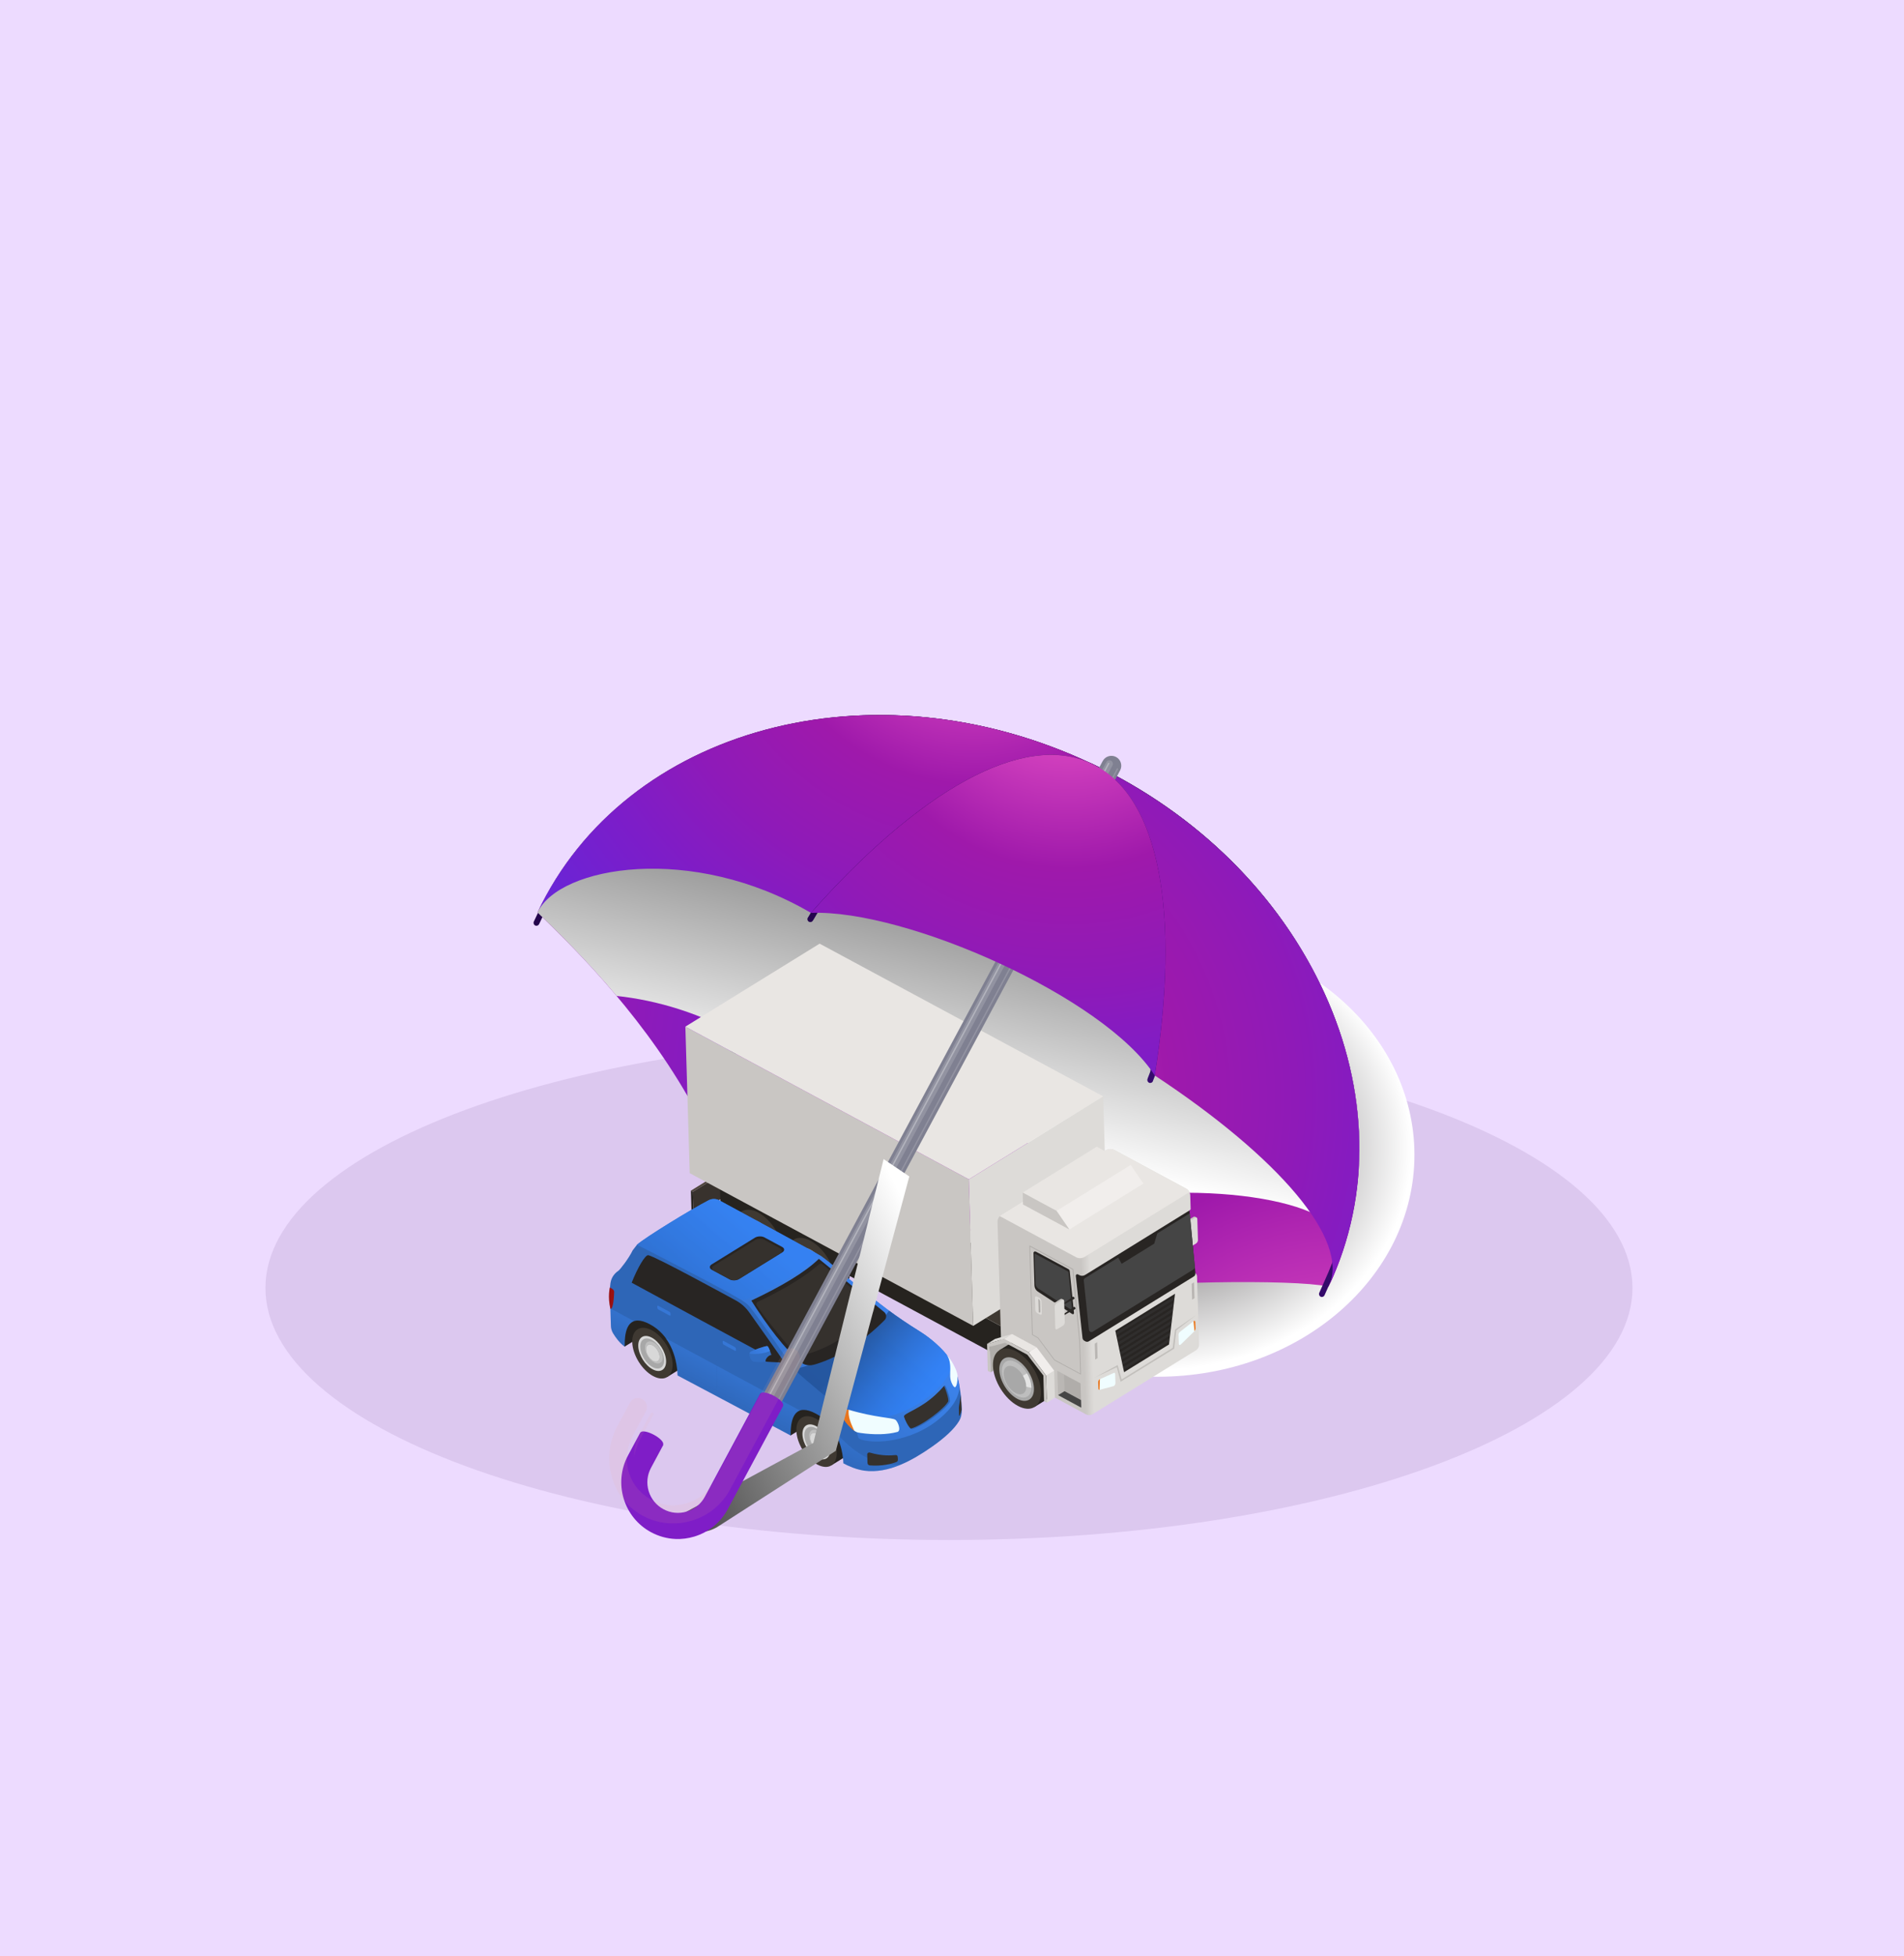 <svg width="373" height="383" viewBox="0 0 373 383" fill="none" xmlns="http://www.w3.org/2000/svg">
<rect width="373" height="383" fill="#EDDBFF"/>
<path d="M185.903 301.539C259.855 301.539 319.805 279.445 319.805 252.191C319.805 224.937 259.855 202.844 185.903 202.844C111.95 202.844 52 224.937 52 252.191C52 279.445 111.95 301.539 185.903 301.539Z" fill="#DCC8EF"/>
<path style="mix-blend-mode:multiply" d="M226.777 269.574C254.566 269.574 277.093 250.124 277.093 226.131C277.093 202.138 254.566 182.688 226.777 182.688C198.987 182.688 176.46 202.138 176.46 226.131C176.46 250.124 198.987 269.574 226.777 269.574Z" fill="url(#paint0_radial_2035_25543)"/>
<path d="M260.29 251.912C277.448 215.592 256.666 169.75 213.866 149.52C233.446 158.773 231.454 204.392 209.842 252.76C224.498 250.95 252.916 250.406 260.296 251.912H260.29Z" fill="url(#paint1_radial_2035_25543)"/>
<path d="M258.964 253.958C258.884 253.958 258.798 253.941 258.724 253.901C258.437 253.764 258.317 253.426 258.449 253.14C258.518 252.985 258.873 252.195 259.165 251.542C259.353 251.124 259.514 250.763 259.554 250.666C275.761 215.142 255.054 170.221 213.393 150.535C213.107 150.398 212.987 150.06 213.119 149.773C213.256 149.487 213.594 149.367 213.88 149.499C234.398 159.193 250.543 175.077 259.342 194.225C268.153 213.384 268.594 233.602 260.59 251.141C260.544 251.239 260.39 251.594 260.201 252.006C259.909 252.664 259.548 253.472 259.474 253.626C259.376 253.832 259.17 253.953 258.953 253.953L258.964 253.958Z" fill="url(#paint2_linear_2035_25543)"/>
<path d="M213.862 149.527C171.062 129.297 122.457 142.341 105.294 178.661C113.234 186.305 127.049 200.042 136.672 218.182C160.311 170.77 194.283 140.268 213.862 149.521V149.527Z" fill="url(#paint3_radial_2035_25543)"/>
<path d="M105.097 181.274C105.017 181.274 104.931 181.257 104.851 181.217C104.564 181.079 104.444 180.742 104.576 180.455C104.713 180.157 105.675 178.13 105.818 177.838C114.308 160.574 130.195 148.132 150.553 142.801C170.899 137.476 193.376 139.869 213.854 149.546C214.14 149.684 214.26 150.021 214.128 150.308C213.991 150.594 213.653 150.714 213.367 150.583C171.821 130.942 124.035 143.396 106.849 178.342C106.705 178.634 105.749 180.65 105.612 180.942C105.515 181.148 105.309 181.268 105.091 181.268L105.097 181.274Z" fill="url(#paint4_linear_2035_25543)"/>
<path d="M213.867 149.524C194.288 140.271 160.316 170.774 136.678 218.185C149.015 219.869 199.355 244.095 209.843 252.765C231.454 204.397 233.447 158.778 213.867 149.524Z" fill="url(#paint5_radial_2035_25543)"/>
<path d="M208.623 255.175C208.543 255.175 208.468 255.158 208.388 255.124C208.102 254.992 207.97 254.654 208.102 254.368C229.697 206.052 232.032 159.545 213.312 150.698C194.585 141.846 160.138 173.179 136.523 220.539C136.38 220.819 136.042 220.939 135.756 220.796C135.475 220.653 135.355 220.31 135.498 220.029C146.965 197.028 161.318 177.027 175.905 163.719C190.79 150.143 204.243 145.15 213.798 149.662C223.348 154.174 228.031 167.739 226.989 187.86C225.97 207.575 219.632 231.361 209.144 254.832C209.047 255.044 208.841 255.17 208.623 255.17V255.175Z" fill="url(#paint6_linear_2035_25543)"/>
<path style="mix-blend-mode:multiply" d="M213.865 149.527C171.065 129.297 122.46 142.341 105.297 178.661C109.367 182.583 114.989 188.109 120.794 195.009C128.729 195.856 137.454 198.416 145.835 203.328C164.396 202.573 203.388 219.854 213.184 235.159C239.295 230.653 266.38 236.081 262.092 245.163C264.434 240.21 265.773 234.26 266.243 227.635C267.536 197.15 247.505 165.422 213.865 149.527Z" fill="url(#paint7_linear_2035_25543)"/>
<path d="M225.339 212.052C225.304 212.052 225.276 212.052 225.241 212.046C224.926 211.995 224.72 211.685 224.772 211.37C224.789 211.25 224.852 211.084 225.087 210.5C225.178 210.265 225.321 209.916 225.344 209.83C230.308 178.114 225.945 156.498 213.379 150.554C200.847 144.634 181.44 154.923 160.131 178.789C160.08 178.858 159.862 179.236 159.719 179.482C159.416 180.015 159.278 180.244 159.175 180.358C158.963 180.599 158.603 180.616 158.368 180.41C158.133 180.198 158.11 179.837 158.317 179.602C158.368 179.534 158.586 179.162 158.729 178.91C159.038 178.371 159.175 178.142 159.278 178.022C180.947 153.749 200.847 143.357 213.871 149.512C226.93 155.685 231.527 177.747 226.472 210.036C226.455 210.162 226.392 210.328 226.152 210.918C226.06 211.147 225.917 211.496 225.894 211.582C225.848 211.863 225.613 212.046 225.339 212.046V212.052Z" fill="url(#paint8_linear_2035_25543)"/>
<path d="M260.292 251.916C277.45 215.596 256.668 169.753 213.868 149.523C227.396 155.919 231.203 179.19 226.217 210.58C250.399 226.538 264.586 242.835 260.298 251.916H260.292Z" fill="url(#paint9_radial_2035_25543)"/>
<path d="M213.865 149.527C171.065 129.297 122.46 142.341 105.297 178.661C109.585 169.585 135.548 165.079 158.865 178.747C179.95 154.961 200.337 143.125 213.865 149.521V149.527Z" fill="url(#paint10_radial_2035_25543)"/>
<path d="M135.881 238.059L135.487 237.845L135.347 233.141L135.741 233.355L135.881 238.059Z" fill="#26231F"/>
<path d="M161.803 222.048L135.875 238.06L135.735 233.356L161.663 217.344L161.803 222.048Z" fill="#38322D"/>
<path d="M135.738 233.356L135.344 233.141L161.263 217.129L161.666 217.344L135.738 233.356Z" fill="#4F463D"/>
<path d="M200.955 268.411L141.155 236.223L140.97 230L200.77 262.196L200.955 268.411Z" fill="#26231F"/>
<path d="M212.326 261.391L200.959 268.411L200.774 262.195L212.141 255.175L212.326 261.391Z" fill="#898783"/>
<path d="M200.77 262.196L140.969 230L152.336 222.98L212.137 255.176L200.77 262.196Z" fill="#3F3932"/>
<path d="M151.389 235.677C150.074 234.972 148.9 234.942 148.083 235.468L145.239 237.227L152.179 248.33L155.022 246.57C155.824 246.053 156.303 245.012 156.259 243.557C156.171 240.607 153.996 237.08 151.398 235.685L151.389 235.677Z" fill="#26231F"/>
<path d="M153.411 245.309C153.499 248.259 151.466 249.517 148.868 248.122C146.27 246.727 144.094 243.2 144.007 240.25C143.919 237.3 145.952 236.042 148.55 237.437C151.148 238.832 153.324 242.359 153.411 245.309Z" fill="#3F3932"/>
<path d="M148.813 246.586C147.022 245.66 145.502 243.246 145.409 241.194C145.315 239.142 146.695 238.22 148.486 239.137C150.277 240.062 151.797 242.476 151.89 244.528C151.984 246.58 150.604 247.503 148.813 246.586Z" fill="#A8A8A8"/>
<path d="M148.787 246.068C147.251 245.272 145.936 243.2 145.859 241.431C145.782 239.661 146.964 238.874 148.5 239.661C150.036 240.449 151.352 242.529 151.429 244.298C151.505 246.068 150.324 246.855 148.787 246.068Z" fill="#848381"/>
<path d="M148.876 244.578C148.005 244.127 147.267 242.959 147.221 241.958C147.175 240.956 147.841 240.515 148.712 240.959C149.583 241.402 150.321 242.577 150.367 243.579C150.413 244.581 149.747 245.021 148.876 244.578Z" fill="#A8A8A8"/>
<path opacity="0.3" d="M150.476 241.822C150.076 241.154 149.525 240.58 148.926 240.274C147.792 239.693 146.919 240.269 146.983 241.578C147.037 242.879 148.005 244.411 149.139 244.992C150.223 245.55 151.074 245.04 151.087 243.85C151.085 243.802 151.084 243.745 151.082 243.697C151.056 243.083 150.826 242.426 150.477 241.83L150.476 241.822ZM150.37 243.702C150.357 244.616 149.706 245.008 148.876 244.579C148.005 244.128 147.266 242.961 147.22 241.959C147.174 240.957 147.841 240.517 148.711 240.96C149.171 241.197 149.597 241.638 149.904 242.146C150.04 242.369 150.152 242.616 150.232 242.856C150.312 243.097 150.36 243.346 150.375 243.58C150.376 243.621 150.377 243.661 150.379 243.701L150.37 243.702Z" fill="#A8A8A8"/>
<path d="M161.612 241.189C160.297 240.484 159.123 240.454 158.305 240.98L155.462 242.739L162.401 253.841L165.245 252.082C166.047 251.565 166.525 250.523 166.482 249.068C166.394 246.118 164.218 242.592 161.62 241.197L161.612 241.189Z" fill="#26231F"/>
<path d="M163.634 250.819C163.722 253.769 161.689 255.027 159.091 253.632C156.493 252.237 154.317 248.71 154.229 245.752C154.141 242.794 156.175 241.544 158.773 242.947C161.371 244.35 163.546 247.869 163.634 250.819Z" fill="#3F3932"/>
<path d="M159.04 252.099C157.249 251.173 155.729 248.759 155.635 246.707C155.542 244.647 156.922 243.733 158.713 244.65C160.504 245.576 162.024 247.989 162.117 250.041C162.21 252.093 160.83 253.016 159.04 252.099Z" fill="#A8A8A8"/>
<path d="M159.014 251.579C157.478 250.784 156.162 248.712 156.085 246.942C156.008 245.173 157.19 244.386 158.726 245.173C160.263 245.969 161.578 248.041 161.655 249.81C161.732 251.579 160.55 252.367 159.014 251.579Z" fill="#848381"/>
<path d="M159.095 250.086C158.224 249.634 157.486 248.467 157.44 247.465C157.394 246.464 158.06 246.023 158.931 246.467C159.801 246.91 160.54 248.085 160.586 249.087C160.632 250.088 159.966 250.529 159.095 250.086Z" fill="#A8A8A8"/>
<path opacity="0.3" d="M160.695 247.329C160.295 246.662 159.744 246.088 159.144 245.782C158.011 245.201 157.138 245.777 157.201 247.086C157.256 248.386 158.224 249.919 159.358 250.5C160.442 251.058 161.292 250.547 161.306 249.358C161.304 249.309 161.302 249.253 161.301 249.204C161.275 248.59 161.045 247.934 160.695 247.338L160.695 247.329ZM160.589 249.209C160.576 250.124 159.924 250.515 159.095 250.087C158.224 249.636 157.485 248.469 157.439 247.467C157.393 246.465 158.06 246.025 158.93 246.468C159.39 246.705 159.816 247.145 160.122 247.654C160.259 247.884 160.371 248.124 160.451 248.364C160.531 248.604 160.579 248.854 160.594 249.088C160.595 249.128 160.596 249.169 160.597 249.209L160.589 249.209Z" fill="#A8A8A8"/>
<path d="M190.66 259.619L135.118 229.715L134.264 201.023L189.806 230.927L190.66 259.619Z" fill="#C9C6C3"/>
<path d="M216.967 243.368L190.651 259.618L189.797 230.926L216.113 214.676L216.967 243.368Z" fill="#DDDBD8"/>
<path d="M189.801 230.927L134.259 201.024L160.567 184.774L216.118 214.677L189.801 230.927Z" fill="#E9E6E3"/>
<path d="M234.092 238.234C234.018 238.196 233.921 238.207 233.818 238.266L232.713 238.946C232.507 239.074 232.338 239.37 232.345 239.621L232.469 243.767C232.472 243.888 232.523 243.975 232.589 244.014L232.934 244.198L234.437 238.418L234.092 238.234Z" fill="#C9C6C3"/>
<path d="M234.552 238.656C234.545 238.413 234.364 238.321 234.157 238.449L233.054 239.137C232.847 239.264 232.678 239.561 232.693 239.811L232.817 243.957C232.824 244.2 233.005 244.291 233.211 244.164L234.315 243.484C234.522 243.356 234.691 243.052 234.684 242.81L234.56 238.663L234.552 238.656Z" fill="#DDDBD8"/>
<path d="M216.634 225.239L196.188 237.869C195.696 238.175 195.404 238.709 195.421 239.283L196.102 262.148L204.945 267.377L205.231 272.886L212.745 276.933C213.164 277.156 213.665 277.141 214.062 276.894L234.27 264.409C234.676 264.163 234.913 263.719 234.899 263.242L234.503 249.955C234.497 249.737 234.418 249.529 234.268 249.371L233.9 248.962C233.9 248.962 233.01 237.024 233.01 237.008C233.01 237.008 233.192 236.873 233.215 236.848C233.254 236.798 233.253 236.766 233.252 236.709L233.173 234.05C233.156 233.492 232.842 232.992 232.357 232.732L218.34 225.189C217.797 224.897 217.143 224.917 216.618 225.24L216.634 225.239Z" fill="url(#paint11_linear_2035_25543)"/>
<path d="M195.855 238.124L210.793 246.165C211.319 246.449 211.958 246.43 212.466 246.115L233.008 233.426C232.87 233.131 232.652 232.879 232.356 232.726L218.339 225.183C217.797 224.892 217.142 224.911 216.618 225.234L196.171 237.864C196.052 237.94 195.941 238.024 195.847 238.124L195.855 238.124Z" fill="#E9E6E3"/>
<path d="M234.192 249.311L233.017 237.01L212.563 249.648C212.229 249.852 211.809 249.864 211.456 249.681L211.176 249.535C210.979 249.428 210.741 249.581 210.747 249.799L212.064 261.975C212.087 262.209 212.223 262.415 212.429 262.53L212.61 262.638C212.84 262.769 213.123 262.76 213.345 262.616L233.879 249.936C234.094 249.808 234.216 249.562 234.184 249.312L234.192 249.311Z" fill="#282523"/>
<path d="M202.893 245.069C202.695 244.962 202.457 245.115 202.464 245.333L202.654 251.726C202.668 252.195 202.907 252.633 203.304 252.896L210.06 257.298C210.208 257.398 210.407 257.287 210.402 257.109L209.568 248.94C209.563 248.754 209.461 248.579 209.296 248.495L202.909 245.061L202.893 245.069Z" fill="#282523"/>
<path d="M203.402 252.31C203.072 252.094 202.875 251.719 202.863 251.323L202.691 245.561C202.69 245.512 202.73 245.495 202.754 245.494L209.174 248.935C209.265 248.989 209.324 249.084 209.328 249.19L210.041 256.594L203.402 252.31Z" fill="#454545"/>
<path d="M232.972 237.646L212.526 250.275C212.383 250.368 212.299 250.533 212.312 250.702L213.329 260.395C213.364 260.75 213.758 260.941 214.068 260.753L233.823 248.549C233.997 248.439 234.097 248.242 234.075 248.04L233.071 237.683C233.069 237.635 233.012 237.612 232.972 237.638L232.972 237.646Z" fill="#454545"/>
<path d="M229.011 263.254L220.21 268.685L218.495 260.55L230.188 253.326L229.011 263.254Z" fill="#282523"/>
<path opacity="0.3" d="M229.291 260.876L229.22 261.485L219.911 267.239L219.807 266.74L229.299 260.876L229.291 260.876ZM220.109 268.203L229.077 262.662L229.148 262.053L219.997 267.705L220.101 268.204L220.109 268.203ZM219.299 264.361L229.634 257.978L229.704 257.369L219.187 263.862L219.291 264.361L219.299 264.361ZM219.6 265.784L219.704 266.282L229.355 260.316L229.426 259.707L219.592 265.784L219.6 265.784ZM218.79 261.941L218.894 262.439L229.912 255.632L229.982 255.023L218.782 261.941L218.79 261.941ZM219.394 264.819L219.498 265.317L229.49 259.147L229.561 258.538L219.386 264.819L219.394 264.819ZM218.584 260.976L218.687 261.475L230.046 254.455L230.117 253.846L218.584 260.976ZM218.989 262.898L219.092 263.396L229.768 256.801L229.839 256.192L218.981 262.898L218.989 262.898Z" fill="#454545"/>
<path d="M193.924 263.676L197.348 261.56L200.405 264.786L194.066 268.712L193.924 263.676Z" fill="#B0ADAA"/>
<path d="M198.598 262.638L195.755 264.397L202.686 275.484L205.529 273.725C205.863 273.513 205.661 269.992 204.315 267.71C202.432 264.514 199.075 262.333 198.598 262.638Z" fill="#26231F"/>
<path d="M203.931 272.469C204.019 275.419 201.985 276.669 199.387 275.274C196.789 273.879 194.613 270.352 194.526 267.41C194.438 264.468 196.472 263.21 199.07 264.605C201.667 266 203.843 269.527 203.931 272.469Z" fill="#3F3932"/>
<path d="M199.339 273.925C197.465 272.962 195.87 270.437 195.773 268.288C195.677 266.139 197.112 265.174 198.985 266.138C200.858 267.101 202.454 269.626 202.551 271.775C202.647 273.924 201.212 274.889 199.339 273.925Z" fill="#A8A8A8"/>
<path d="M198.953 272.769C197.729 272.142 196.693 270.49 196.627 269.084C196.56 267.679 197.504 267.052 198.728 267.679C199.952 268.306 200.988 269.958 201.055 271.363C201.121 272.769 200.177 273.396 198.953 272.769Z" fill="#A8A8A8"/>
<path d="M202.054 271.734C202.052 271.661 202.05 271.588 202.048 271.515C202.006 270.659 201.687 269.722 201.193 268.896C200.639 267.958 199.855 267.156 199.017 266.72C197.423 265.901 196.202 266.714 196.281 268.548C196.359 270.382 197.718 272.526 199.311 273.344C200.839 274.132 202.023 273.409 202.046 271.734L202.054 271.734ZM198.954 272.772C197.73 272.145 196.694 270.494 196.628 269.088C196.562 267.682 197.506 267.056 198.73 267.683C199.379 268.019 199.972 268.633 200.406 269.356C200.789 269.992 201.029 270.704 201.056 271.367C201.058 271.423 201.06 271.48 201.061 271.537C201.043 272.823 200.129 273.376 198.963 272.772L198.954 272.772Z" fill="#BEBEBE"/>
<path d="M201.196 268.898L200.393 269.366C200.776 270.002 201.016 270.715 201.043 271.377C201.045 271.434 201.047 271.491 201.049 271.547L202.049 271.744C202.047 271.671 202.045 271.598 202.043 271.526C202.001 270.669 201.682 269.733 201.188 268.906L201.196 268.898Z" fill="#E4E4E4"/>
<path d="M193.377 263.138L194.95 262.161L198.262 261.205L196.69 262.182L193.377 263.138Z" fill="#DDDBD8"/>
<path d="M196.679 262.183L198.252 261.206L203.045 263.79L201.472 264.767L196.679 262.183Z" fill="#E9E6E3"/>
<path d="M204.943 269.37L206.516 268.393L206.665 273.671L205.084 274.657L204.943 269.37Z" fill="#DDDBD8"/>
<path d="M201.486 264.765L203.058 263.788L206.52 268.393L204.947 269.37L201.486 264.765Z" fill="#F1EEEC"/>
<path d="M201.475 264.765L204.937 269.37L205.078 274.656L204.535 274.357L204.402 269.329L201.264 265.265L196.923 262.927L193.92 263.687L194.062 268.723L193.511 268.424L193.37 263.137L196.682 262.181L201.475 264.765Z" fill="#C9C6C3"/>
<path d="M211.706 269.13L206.544 266.363C206.519 266.34 203.3 262.019 203.3 262.019L202.206 261.388C202.206 261.388 202.172 261.348 202.171 261.324L201.655 243.963C201.655 243.963 201.669 243.915 201.693 243.898C201.717 243.881 201.741 243.88 201.766 243.895L210.234 248.473C210.234 248.473 210.267 248.504 210.277 248.536L211.587 262.662L211.777 269.055C211.777 269.055 211.762 269.104 211.739 269.121C211.73 269.121 211.715 269.13 211.698 269.13L211.706 269.13ZM206.629 266.239L211.62 268.93L211.433 262.675L210.125 248.597L201.813 244.104L202.324 261.295L203.394 261.911L206.63 266.255L206.629 266.239Z" fill="#B0ADAA"/>
<path d="M211.679 270.871L207.149 268.434L207.29 273.17L211.82 275.616L211.679 270.871Z" fill="#B0ADAA"/>
<path opacity="0.4" d="M207.149 268.434L207.29 273.17L208.554 272.396L208.457 269.139L207.149 268.434Z" fill="#C9C6C3"/>
<path d="M208.552 272.403L207.288 273.177L211.819 275.623L211.775 274.144L208.552 272.403Z" fill="#454545"/>
<path d="M203.675 257.37L203.272 257.156C203.034 257.033 202.839 256.74 202.832 256.506L202.76 254.089C202.753 253.855 202.937 253.776 203.175 253.899L203.578 254.113C203.816 254.235 204.011 254.529 204.018 254.763L204.09 257.18C204.097 257.414 203.913 257.493 203.675 257.37Z" fill="#DDDBD8"/>
<path d="M203.407 254.316L203.486 256.967C203.675 257.067 203.827 256.998 203.821 256.812L203.763 254.84C203.757 254.654 203.596 254.416 203.407 254.316Z" fill="#B0ADAA"/>
<path opacity="0.6" d="M234.341 257.484L230.195 260.35L229.735 263.915L219.735 270.093L218.955 267.277L214.466 269.741L218.774 267.703L219.538 270.552L230.031 264.076L230.443 260.496L234.341 257.484Z" fill="#B0ADAA"/>
<path d="M234.013 260.626L231.341 263.246C231.144 263.438 230.941 263.387 230.933 263.137L230.88 261.334C230.874 261.149 230.981 260.927 231.131 260.809L233.819 258.699C234 258.556 234.172 258.624 234.179 258.842L234.217 260.143C234.222 260.305 234.139 260.501 234.005 260.627L234.013 260.626Z" fill="#F0FDFF"/>
<path d="M233.813 258.698L234 260.626C234.125 260.501 234.216 260.304 234.212 260.143L234.173 258.841C234.166 258.623 233.994 258.547 233.813 258.698Z" fill="#E9751C"/>
<path d="M215.403 272.139L218.132 271.419C218.332 271.364 218.526 271.067 218.519 270.825L218.465 269.022C218.459 268.836 218.344 268.759 218.192 268.828L215.478 270.049C215.295 270.136 215.133 270.408 215.139 270.626L215.178 271.927C215.183 272.089 215.274 272.175 215.411 272.139L215.403 272.139Z" fill="#F0FDFF"/>
<path d="M215.47 270.04L215.403 272.129C215.274 272.165 215.175 272.079 215.17 271.918L215.131 270.617C215.125 270.398 215.286 270.118 215.47 270.04Z" fill="#E9751C"/>
<path d="M200.349 233.524L214.853 224.533L221.496 228.105L206.984 237.096L200.349 233.524Z" fill="#E9E6E3"/>
<path d="M206.988 237.094L221.5 228.103L224.002 231.742L209.491 240.741L206.988 237.094Z" fill="#F1EEEC"/>
<path d="M206.986 237.092L209.489 240.738L200.413 235.847L200.352 233.519L206.986 237.092Z" fill="#C9C6C3"/>
<path d="M210.142 253.933C209.548 254.379 208.946 254.793 208.327 255.192C208.025 255.403 207.691 255.567 207.416 255.866L207.599 256.031C207.818 255.782 208.161 255.61 208.471 255.422C209.107 255.048 209.752 254.689 210.413 254.362C210.429 254.361 210.437 254.345 210.453 254.336C210.62 254.234 210.364 253.789 210.141 253.925L210.142 253.933Z" fill="#2C2927"/>
<path d="M210.34 255.921C209.746 256.367 209.144 256.782 208.525 257.18C208.224 257.392 207.889 257.555 207.615 257.855L207.797 258.019C208.017 257.77 208.359 257.598 208.669 257.411C209.305 257.036 209.95 256.677 210.611 256.35C210.628 256.349 210.635 256.333 210.651 256.324C210.818 256.222 210.562 255.777 210.34 255.913L210.34 255.921Z" fill="#2C2927"/>
<path d="M208.029 254.331C207.955 254.293 207.858 254.304 207.755 254.364L206.651 255.044C206.444 255.171 206.275 255.468 206.283 255.718L206.406 259.864C206.41 259.986 206.461 260.073 206.527 260.112L206.872 260.295L208.374 254.515L208.029 254.331Z" fill="#C9C6C3"/>
<path d="M208.483 254.753C208.475 254.51 208.295 254.419 208.088 254.546L206.984 255.226C206.777 255.354 206.608 255.65 206.616 255.901L206.739 260.047C206.746 260.289 206.927 260.381 207.134 260.253L208.238 259.573C208.444 259.446 208.613 259.142 208.598 258.899L208.474 254.753L208.483 254.753Z" fill="#DDDBD8"/>
<path d="M226.117 243.513L219.739 247.457L219.012 246.16L226.749 241.375L226.117 243.513Z" fill="#282523"/>
<path opacity="0.8" d="M234.01 254.194L233.541 254.483L233.449 251.372L233.917 251.083L234.01 254.194ZM214.933 262.811L214.464 263.1L214.557 266.212L215.025 265.923L214.933 262.811Z" fill="#B0ADAA"/>
<path d="M169.376 250.963C169.515 250.765 169.719 250.557 169.955 250.598C170.045 250.62 170.111 250.667 170.17 250.729C170.27 250.856 170.441 251.983 170.446 252.153C170.489 253.034 170.371 253.692 170.288 253.889C170.205 254.094 170.057 254.276 169.848 254.347C169.456 254.488 169.034 254.161 168.853 253.778C168.662 253.355 168.533 252.833 168.682 252.392C168.853 251.877 169.057 251.394 169.367 250.948L169.376 250.963Z" fill="#316DC3"/>
<path opacity="0.7" d="M170.133 250.705C170.083 250.658 170.025 250.619 169.952 250.605C169.716 250.555 169.512 250.764 169.373 250.97C169.062 251.416 168.858 251.899 168.687 252.414C168.539 252.855 168.668 253.377 168.858 253.8C168.884 253.864 170.03 252.123 170.133 250.713L170.133 250.705Z" fill="url(#paint12_linear_2035_25543)"/>
<path d="M165.792 274.33L154.87 281.079L152.192 277.283L153.41 274.432L157.219 271.682L165.792 274.33Z" fill="#26231F"/>
<path d="M124.799 254.222L120.998 256.972L120.884 257.235C120.196 258.857 120.373 260.712 121.355 262.18L122.362 263.678L133.372 256.879L124.791 254.231L124.799 254.222Z" fill="#26231F"/>
<path d="M162.222 276.295C161.12 275.697 160.133 275.678 159.442 276.119L157.051 277.597L162.878 286.921L165.269 285.442C165.943 285.01 166.346 284.132 166.309 282.904C166.236 280.422 164.408 277.459 162.222 276.287L162.222 276.295Z" fill="#26231F"/>
<path d="M163.918 284.394C163.992 286.875 162.284 287.929 160.097 286.756C157.911 285.584 156.083 282.621 156.009 280.14C155.936 277.658 157.643 276.604 159.83 277.777C162.017 278.95 163.844 281.913 163.918 284.394Z" fill="#3F3932"/>
<path d="M160.066 285.461C158.563 284.689 157.281 282.656 157.205 280.927C157.129 279.198 158.287 278.428 159.791 279.2C161.294 279.972 162.576 282.005 162.652 283.734C162.727 285.463 161.569 286.233 160.066 285.461Z" fill="#D8D8D8"/>
<path d="M160.042 285.022C158.753 284.357 157.649 282.61 157.58 281.124C157.512 279.637 158.511 278.977 159.801 279.642C161.091 280.307 162.195 282.054 162.263 283.541C162.332 285.027 161.332 285.688 160.042 285.022Z" fill="#A8A8A8"/>
<path d="M160.108 283.775C159.376 283.4 158.757 282.415 158.715 281.575C158.674 280.735 159.238 280.362 159.969 280.737C160.7 281.112 161.32 282.096 161.361 282.936C161.402 283.776 160.839 284.149 160.108 283.775Z" fill="#D8D8D8"/>
<path d="M161.457 281.457C161.125 280.901 160.657 280.413 160.156 280.153C159.203 279.664 158.473 280.155 158.522 281.245C158.571 282.336 159.385 283.622 160.33 284.112C161.242 284.578 161.957 284.152 161.968 283.149C161.967 283.109 161.965 283.06 161.964 283.02C161.949 282.502 161.746 281.95 161.457 281.457ZM161.366 283.038C161.357 283.806 160.808 284.138 160.11 283.779C159.379 283.404 158.759 282.419 158.718 281.579C158.677 280.739 159.24 280.367 159.971 280.741C160.357 280.94 160.716 281.31 160.972 281.739C161.082 281.93 161.177 282.129 161.248 282.337C161.319 282.545 161.357 282.747 161.363 282.941C161.364 282.973 161.365 283.005 161.366 283.038Z" fill="#BEBEBE"/>
<path d="M130.07 258.982C128.969 258.384 127.981 258.365 127.29 258.806L124.9 260.285L130.726 269.609L133.117 268.13C133.792 267.697 134.195 266.82 134.158 265.591C134.084 263.11 132.257 260.147 130.07 258.974L130.07 258.982Z" fill="#26231F"/>
<path d="M131.767 267.081C131.841 269.563 130.133 270.617 127.946 269.444C125.759 268.271 123.932 265.308 123.858 262.827C123.784 260.346 125.492 259.292 127.679 260.465C129.865 261.637 131.693 264.6 131.767 267.081Z" fill="#3F3932"/>
<path d="M127.901 268.148C126.398 267.376 125.116 265.343 125.04 263.615C124.964 261.886 126.122 261.115 127.626 261.887C129.129 262.66 130.411 264.692 130.487 266.421C130.562 268.15 129.404 268.921 127.901 268.148Z" fill="#D8D8D8"/>
<path d="M127.885 267.71C126.595 267.044 125.492 265.298 125.423 263.811C125.355 262.325 126.354 261.664 127.644 262.329C128.934 262.995 130.038 264.742 130.106 266.228C130.175 267.715 129.175 268.375 127.885 267.71Z" fill="#A8A8A8"/>
<path d="M127.966 266.458C127.235 266.083 126.615 265.099 126.574 264.259C126.533 263.419 127.096 263.046 127.827 263.421C128.558 263.795 129.178 264.78 129.219 265.62C129.26 266.46 128.697 266.833 127.966 266.458Z" fill="#D8D8D8"/>
<path d="M129.301 264.141C128.969 263.585 128.502 263.097 128.001 262.837C127.048 262.347 126.318 262.838 126.367 263.929C126.415 265.02 127.23 266.306 128.175 266.795C129.087 267.262 129.802 266.836 129.813 265.833C129.812 265.792 129.81 265.744 129.809 265.703C129.794 265.186 129.591 264.634 129.301 264.141ZM129.211 265.721C129.201 266.49 128.653 266.822 127.955 266.462C127.224 266.088 126.604 265.103 126.563 264.263C126.521 263.423 127.085 263.05 127.816 263.425C128.202 263.624 128.561 263.993 128.816 264.422C128.927 264.613 129.022 264.813 129.093 265.021C129.164 265.221 129.202 265.43 129.208 265.624C129.209 265.656 129.21 265.689 129.211 265.721Z" fill="#BEBEBE"/>
<path d="M185.955 265.924C184.662 264.046 182.263 261.998 180.334 260.793C174.861 257.372 172.555 255.451 167.566 251.449C165.834 250.061 162.675 247.219 160.858 245.946C160.189 245.481 144.986 237.237 140.924 235.036C140.267 234.684 139.482 234.675 138.821 235.018C135.371 236.803 126.56 242.186 124.778 243.744L123.945 244.82C123.145 246.486 121.429 248.624 121.191 248.785C119.929 249.615 119.672 250.747 119.589 251.243C119.501 251.796 119.469 252.355 119.485 252.913L119.684 259.597C119.7 260.122 119.853 260.635 120.125 261.088C120.584 261.835 121.379 262.976 122.386 263.674C122.285 259.73 123.489 257.243 127.353 259.32C131.011 261.29 132.628 265.335 132.747 269.32L154.898 281.07C154.823 277.189 156.028 274.751 159.859 276.813C163.427 278.737 165.048 282.636 165.237 286.53C166.601 287.242 165.918 286.849 166.377 287.07C167.263 287.489 168.357 287.828 169.324 287.961C174.075 288.597 178.769 285.933 182.486 283.347C184.99 281.606 186.92 279.85 187.86 278.293C188.277 277.609 188.447 276.811 188.407 276.003C188.304 273.911 188.153 269.095 185.963 265.924L185.955 265.924Z" fill="#2E66B7"/>
<path opacity="0.3" d="M176.417 286.8C174.14 287.75 171.729 288.291 169.301 287.967C168.334 287.834 167.232 287.494 166.354 287.076C165.886 286.855 166.577 287.247 165.213 286.535C165.09 284.023 164.368 281.512 162.918 279.533C167.099 284.651 171.591 287.179 176.417 286.8ZM119.56 256.191L119.661 259.594C119.676 260.119 119.829 260.633 120.102 261.086C120.561 261.832 121.355 262.974 122.363 263.672C122.294 261.101 122.787 259.161 124.204 258.69L119.56 256.191ZM130.403 262.033C131.913 264.091 132.638 266.723 132.716 269.325L154.866 281.075C154.816 278.561 155.317 276.661 156.711 276.191L130.403 262.033Z" fill="url(#paint13_linear_2035_25543)"/>
<path opacity="0.7" d="M184.201 277.665C186.536 275.687 188.025 273.523 187.942 271.285C187.612 269.45 187.036 267.485 185.954 265.924C184.661 264.045 182.27 261.997 180.333 260.793C174.86 257.372 172.554 255.451 167.565 251.449C165.833 250.061 162.674 247.218 160.857 245.946C160.188 245.48 145.002 237.252 140.932 235.044C140.266 234.683 139.481 234.683 138.812 235.026C135.315 236.845 126.305 242.355 124.769 243.744C127.189 244.877 131.759 247.297 136.262 249.647C141.069 252.157 145.761 254.598 146.657 255.623C148.658 257.917 155.53 268.091 155.53 268.091C157.861 270.328 163.348 274.727 165.757 276.872C167.274 278.922 167.83 280.183 168.161 281.524C168.307 282.102 173.446 283.244 179.618 280.528C181.271 279.799 182.82 278.839 184.201 277.665Z" fill="url(#paint14_linear_2035_25543)"/>
<path style="mix-blend-mode:screen" opacity="0.4" d="M159.987 245.997C160.159 245.798 160.093 245.492 159.863 245.361C156.471 243.4 144.461 236.946 140.909 235.037C140.243 234.685 139.458 234.676 138.789 235.019C135.292 236.838 126.275 242.349 124.747 243.737C131.69 247.357 139.885 251.465 144.734 254.281C145.228 254.574 145.836 254.604 146.362 254.37C149.029 253.199 157.104 249.448 159.987 245.997Z" fill="url(#paint15_linear_2035_25543)"/>
<path style="mix-blend-mode:screen" opacity="0.6" d="M166.682 277.703C177.369 279.65 187.574 270.02 186.339 266.554C186.211 266.339 186.083 266.124 185.94 265.918C184.646 264.04 182.255 261.991 180.319 260.787C177.78 259.204 175.93 257.933 174.169 256.642C167.634 265.953 155.515 268.086 155.515 268.086C157.847 270.322 163.333 274.721 165.743 276.866C165.895 277.104 166.519 277.676 166.682 277.712L166.682 277.703Z" fill="url(#paint16_linear_2035_25543)"/>
<g style="mix-blend-mode:multiply" opacity="0.2">
<path d="M157.362 272.108L152.738 265.419C152.707 265.468 152.668 265.51 152.629 265.543L157.219 272.185L157.335 276.097C157.392 276.096 157.44 276.094 157.497 276.092L157.38 272.156C157.38 272.156 157.379 272.124 157.362 272.108Z" fill="#2E66B7"/>
</g>
<g style="mix-blend-mode:multiply" opacity="0.2">
<path d="M128.334 251.082C128.293 251.067 128.245 251.093 128.23 251.142C127.825 252.74 127.517 257.352 127.399 259.369C127.457 259.4 127.506 259.431 127.556 259.462C127.667 257.493 127.98 252.784 128.393 251.178C128.408 251.137 128.374 251.089 128.333 251.074L128.334 251.082Z" fill="#2E66B7"/>
</g>
<g style="mix-blend-mode:multiply" opacity="0.2">
<path d="M141.281 254.199C141.231 254.16 141.181 254.121 141.132 254.082C140.839 256.494 140.139 263.423 140.395 272.265L132.625 268.079C132.627 268.144 132.637 268.208 132.647 268.273L140.449 272.474L154.877 280.239C154.875 280.174 154.882 280.117 154.888 280.061L140.567 272.349C140.306 263.572 140.99 256.675 141.288 254.191L141.281 254.199Z" fill="#2E66B7"/>
</g>
<path d="M159.799 267.12C164.673 265.632 169.352 262.452 173.294 258.484C173.742 258.033 173.696 257.291 173.198 256.893L160.415 246.49C157.639 249.178 153.037 251.903 147.189 254.658C150.298 259.621 153.924 264.318 156.669 266.582C157.714 267.441 158.597 267.488 159.791 267.121L159.799 267.12Z" fill="#282523"/>
<path d="M157.366 265.243C157.228 265.248 157.091 265.252 156.961 265.231C156.012 265.154 155.232 264.482 154.619 263.756C153.043 261.894 149.679 257.852 148.245 255.597C148.092 255.359 148.196 255.049 148.443 254.92C153.898 252.298 157.831 249.892 160.4 247.591C160.604 247.407 160.903 247.398 161.119 247.57L171.085 255.726C171.251 255.859 171.354 256.066 171.369 256.284C171.375 256.503 171.3 256.699 171.151 256.849C166.949 261.075 162.861 263.697 158.307 265.086C158.003 265.176 157.689 265.234 157.374 265.243L157.366 265.243Z" fill="#35312D"/>
<path d="M146.783 256.982C146.099 256.008 145.201 255.201 144.149 254.634C142.39 253.683 128.582 246.126 127.019 245.776C126.4 245.633 124.854 248.34 123.749 251.164C123.749 251.164 149.937 265.382 153.313 267.094C153.518 267.201 153.778 266.967 153.659 266.776C152.666 265.212 148.701 259.708 146.792 256.99L146.783 256.982Z" fill="#282523"/>
<path d="M175.399 278.002C174.836 277.566 171.528 277.608 166.28 276.041C165.437 275.961 165.942 278.008 166.471 278.907C166.701 279.296 166.946 279.653 167.183 280.018C167.399 280.19 167.597 280.321 167.744 280.382C168.006 280.495 168.299 280.543 168.583 280.583C171.167 280.951 173.731 280.94 175.833 280.375C176.577 280.086 175.912 278.383 175.415 277.993L175.399 278.002Z" fill="#F0FDFF"/>
<path d="M167.198 279.814C166.679 278.657 166.097 277.331 166.269 276.048C165.504 275.885 164.809 275.905 164.762 276.513C164.682 277.616 166.43 279.538 167.404 280.196C167.335 280.069 167.259 279.942 167.198 279.806L167.198 279.814Z" fill="#E9751C"/>
<path d="M186.158 267.939C186.158 267.655 186.149 267.373 186.117 267.115C186.033 266.454 185.895 265.9 185.447 265.258C185.956 265.777 186.404 266.427 186.774 267.152C187.16 267.901 187.573 268.738 187.587 269.482C187.611 270.549 187.41 271.42 187.133 271.614C186.959 271.733 186.678 271.288 186.584 271.097C185.967 269.958 186.16 269.095 186.166 267.938L186.158 267.939Z" fill="#F0FDFF"/>
<path d="M177.11 277.405C177.367 278.166 178.205 279.953 178.719 279.824C180.984 279.272 185.443 275.806 186.068 274.509C186.289 274.058 185.341 271.295 185.064 271.231C184.081 272.425 182.633 273.794 181.07 274.836C179.055 276.174 176.995 277.069 177.11 277.397L177.11 277.405Z" fill="#2E66B7"/>
<path d="M181.073 274.847C179.931 275.609 178.759 276.194 177.987 276.613C177.398 276.938 177.04 277.143 177.113 277.408C177.286 278.05 177.94 279.357 178.428 279.722C180.708 279.145 185.12 275.713 185.745 274.424C185.928 274.047 185.303 272.084 184.934 271.391C183.958 272.544 182.581 273.847 181.073 274.847Z" fill="#35312D"/>
<path d="M153.251 245.223L144.775 250.458C144.275 250.765 143.442 250.789 142.924 250.514L139.455 248.643C138.937 248.367 138.923 247.882 139.423 247.576L147.899 242.341C148.399 242.035 149.232 242.01 149.75 242.286L153.219 244.156C153.737 244.432 153.751 244.917 153.251 245.223Z" fill="#282523"/>
<path d="M152.819 245.435L144.733 250.433C144.256 250.722 143.48 250.745 142.987 250.485L139.896 248.821C139.403 248.561 139.389 248.108 139.866 247.811L147.952 242.814C148.429 242.524 149.205 242.501 149.698 242.762L152.789 244.425C153.282 244.685 153.296 245.138 152.819 245.435Z" fill="#35312D"/>
<path d="M143.959 264.473L141.813 263.316C141.69 263.247 141.588 263.104 141.585 262.983L141.576 262.684C141.572 262.563 141.668 262.519 141.792 262.588L143.937 263.746C144.061 263.815 144.162 263.958 144.166 264.079L144.175 264.378C144.178 264.499 144.082 264.543 143.959 264.473Z" fill="#3677D6"/>
<path d="M131.15 257.575L129.005 256.417C128.881 256.348 128.78 256.206 128.776 256.084L128.767 255.785C128.764 255.664 128.86 255.621 128.983 255.69L131.129 256.848C131.252 256.917 131.353 257.059 131.357 257.181L131.366 257.48C131.37 257.601 131.274 257.644 131.15 257.575Z" fill="#3677D6"/>
<path d="M146.951 264.744C146.623 265.15 146.983 266.361 147.54 266.595C147.647 266.64 147.768 266.653 147.882 266.658C149.033 266.753 150.602 266.722 151.14 266.067C151.304 265.868 151.284 265.747 151.197 265.523C151.073 265.179 150.642 263.736 150.338 263.583C150.076 263.454 147.138 264.504 146.943 264.744L146.951 264.744Z" fill="#316DC3"/>
<path opacity="0.7" d="M150.851 264.515C150.684 264.083 150.502 263.668 150.346 263.583C150.083 263.454 147.145 264.504 146.95 264.744C146.888 264.827 146.851 264.941 146.831 265.071C148.357 265.244 150.086 264.926 150.851 264.515Z" fill="url(#paint17_linear_2035_25543)"/>
<path d="M152.405 265.558C152.3 265.545 151.307 265.34 151.136 265.32C150.552 265.257 149.767 266.324 150.018 266.599C150.084 266.67 152.611 266.757 152.684 266.763C153.089 266.783 152.948 265.598 152.405 265.55L152.405 265.558Z" fill="#282523"/>
<path d="M119.476 252.087C119.476 252.087 119.004 253.888 119.577 256.274C120.146 256.386 120.276 253.964 120.312 253C120.322 252.765 120.202 252.542 119.995 252.411L119.476 252.087Z" fill="#991111"/>
<path d="M170.369 286.931C172.729 287.136 174.761 286.63 175.64 286.256C176.015 286.099 175.888 285.626 175.851 285.215C175.83 285.029 175.672 284.896 175.486 284.91C174.615 284.976 172.921 285.164 170.392 284.422C170.139 284.349 169.885 284.535 169.893 284.801L169.942 286.434C169.949 286.684 170.126 286.914 170.377 286.931L170.369 286.931Z" fill="#35312D"/>
<path d="M188.184 273.022C188.178 273.346 188.133 274.003 187.899 275.142C187.857 275.362 187.832 275.597 187.839 275.824C187.848 276.115 187.867 276.777 187.878 277.125C187.881 277.254 187.946 277.244 187.976 277.187C188.176 276.817 188.331 276.335 188.386 276.001C188.385 275.969 188.384 275.945 188.383 275.913C188.346 275.194 188.308 274.176 188.184 273.022Z" fill="#35312D"/>
<path d="M208.626 162.927L144.185 282.984L147.595 284.816L212.036 164.758L208.626 162.927Z" fill="#7F8091"/>
<path d="M201.679 181.862C201.396 181.85 201.116 181.774 200.854 181.635C199.911 181.13 199.553 179.96 200.052 179.017L216.019 149.022C216.523 148.08 217.694 147.721 218.637 148.221C219.579 148.725 219.937 149.896 219.438 150.839L203.471 180.834C203.111 181.514 202.4 181.886 201.679 181.856L201.679 181.862Z" fill="#7F8091"/>
<path opacity="0.15" d="M209.089 163.252L144.689 283.332L145.91 283.987L210.309 163.907L209.089 163.252Z" fill="white"/>
<path opacity="0.3" d="M209.191 163.934L145.294 283.027L145.539 283.159L209.436 164.066L209.191 163.934Z" fill="white"/>
<path opacity="0.15" d="M201.339 180.247C201.237 180.243 201.137 180.217 201.043 180.165C200.708 179.986 200.575 179.568 200.755 179.228L216.722 149.233C216.901 148.898 217.319 148.77 217.659 148.945C217.994 149.125 218.127 149.542 217.947 149.883L201.98 179.878C201.853 180.119 201.601 180.253 201.339 180.242L201.339 180.247Z" fill="white"/>
<path opacity="0.3" d="M201.22 179.626C201.22 179.626 201.182 179.625 201.162 179.608C201.094 179.573 201.07 179.486 201.105 179.418L217.072 149.423C217.101 149.366 217.161 149.347 217.198 149.348C217.219 149.349 217.241 149.35 217.256 149.367C217.324 149.402 217.347 149.488 217.313 149.556L201.346 179.551C201.317 179.609 201.257 179.628 201.22 179.626Z" fill="white"/>
<path opacity="0.15" d="M210.895 165.02L146.998 284.113L147.243 284.245L211.14 165.152L210.895 165.02Z" fill="white"/>
<path opacity="0.15" d="M202.933 180.716C202.933 180.716 202.895 180.715 202.875 180.698C202.806 180.663 202.783 180.576 202.818 180.508L218.785 150.513C218.814 150.455 218.874 150.437 218.911 150.438C218.932 150.439 218.954 150.44 218.969 150.457C219.037 150.491 219.06 150.578 219.025 150.646L203.059 180.641C203.03 180.699 202.97 180.718 202.933 180.716Z" fill="white"/>
<path style="mix-blend-mode:multiply" d="M131.154 297.806L132.475 298.702C134.849 300.317 137.861 300.46 140.381 299.083L163.742 284.078L178.136 230.354L173.102 226.959L159.349 282.528L131.154 297.806Z" fill="url(#paint18_linear_2035_25543)"/>
<path d="M153.394 275.233C153.394 275.233 153.403 275.229 153.403 275.224C153.622 274.815 152.813 273.954 151.594 273.302C150.376 272.649 149.211 272.447 148.992 272.857C148.992 272.857 148.991 272.866 148.991 272.87L148.938 272.841L138.081 293.071C137.326 294.479 136.065 295.51 134.535 295.973C133.005 296.436 131.384 296.274 129.977 295.515C128.57 294.755 127.539 293.498 127.076 291.968C126.613 290.438 126.775 288.817 127.534 287.41L129.96 282.892L129.898 282.858C130.118 282.449 129.308 281.588 128.09 280.935C126.871 280.282 125.706 280.081 125.487 280.491C125.487 280.491 125.487 280.491 125.487 280.495L125.452 280.476L123.026 284.993C120.133 290.386 122.164 297.13 127.556 300.024C129.056 300.828 130.683 301.273 132.335 301.341C133.56 301.392 134.798 301.236 136.005 300.872C138.841 300.018 141.177 298.105 142.58 295.492L153.437 275.262L153.393 275.238L153.394 275.233Z" fill="#7F1DC7"/>
<path opacity="0.1" d="M131.363 298.292C129.573 298.218 127.838 297.768 126.216 296.95C123.219 295.445 120.996 292.809 119.962 289.528C118.893 286.154 119.236 282.437 120.9 279.337L123.408 274.667C123.73 274.073 124.37 273.704 125.045 273.732C125.314 273.743 125.575 273.811 125.81 273.941C126.23 274.165 126.536 274.539 126.672 274.991C126.808 275.444 126.759 275.929 126.536 276.344L123.978 281.109C122.873 283.167 122.526 285.462 122.994 287.573C123.714 290.812 126.056 293.351 129.257 294.354C129.981 294.579 130.732 294.713 131.493 294.745C131.893 294.761 132.295 294.749 132.686 294.708C135.822 294.396 138.461 292.655 139.92 289.93L153.337 264.925C153.659 264.331 154.299 263.962 154.974 263.99C155.243 264.001 155.504 264.069 155.739 264.199C156.602 264.664 156.924 265.744 156.464 266.607L143.048 291.612C141.446 294.595 138.783 296.771 135.546 297.749C134.176 298.162 132.771 298.339 131.358 298.281L131.363 298.292Z" fill="#F7AA90"/>
<g opacity="0.15">
<path opacity="0.5" d="M127.47 276.739L124.962 281.409C124.428 282.407 124.245 283.93 124.207 285.395C124.407 284.16 124.813 282.939 125.434 281.784L127.991 277.019C128.066 276.873 128.016 276.693 127.87 276.618C127.831 276.599 127.786 276.586 127.746 276.584C127.654 276.581 127.538 276.622 127.47 276.739Z" fill="#F7AA90"/>
</g>
<path d="M213.87 149.527C200.342 143.131 179.949 154.967 158.87 178.753C177.43 177.997 216.423 195.278 226.219 210.584C231.205 179.194 227.398 155.923 213.87 149.527Z" fill="url(#paint19_radial_2035_25543)"/>
<defs>
<radialGradient id="paint0_radial_2035_25543" cx="0" cy="0" r="1" gradientUnits="userSpaceOnUse" gradientTransform="translate(226.175 224.849) scale(50.274 43.465)">
<stop offset="0.19" stop-color="#5F5C5D"/>
<stop offset="1" stop-color="white"/>
</radialGradient>
<radialGradient id="paint1_radial_2035_25543" cx="0" cy="0" r="1" gradientUnits="userSpaceOnUse" gradientTransform="translate(263.084 291.954) scale(154.562 154.591)">
<stop stop-color="#FF63CE"/>
<stop offset="0.41" stop-color="#9F19AB"/>
<stop offset="0.62" stop-color="#8F1AB8"/>
<stop offset="0.82" stop-color="#7C1DC9"/>
<stop offset="0.99" stop-color="#6C23D4"/>
<stop offset="1" stop-color="#6B24D6"/>
</radialGradient>
<linearGradient id="paint2_linear_2035_25543" x1="213.061" y1="201.703" x2="266.292" y2="201.703" gradientUnits="userSpaceOnUse">
<stop stop-color="#25054D"/>
<stop offset="0.58" stop-color="#2E085F"/>
<stop offset="1" stop-color="#370B6F"/>
</linearGradient>
<radialGradient id="paint3_radial_2035_25543" cx="0" cy="0" r="1" gradientUnits="userSpaceOnUse" gradientTransform="translate(13.574 186.528) scale(175.235 175.268)">
<stop stop-color="#FF63CE"/>
<stop offset="0.41" stop-color="#9F19AB"/>
<stop offset="0.62" stop-color="#8F1AB8"/>
<stop offset="0.82" stop-color="#7C1DC9"/>
<stop offset="0.99" stop-color="#6C23D4"/>
<stop offset="1" stop-color="#6B24D6"/>
</radialGradient>
<linearGradient id="paint4_linear_2035_25543" x1="104.524" y1="160.649" x2="214.186" y2="160.649" gradientUnits="userSpaceOnUse">
<stop stop-color="#25054D"/>
<stop offset="0.58" stop-color="#2E085F"/>
<stop offset="1" stop-color="#370B6F"/>
</linearGradient>
<radialGradient id="paint5_radial_2035_25543" cx="0" cy="0" r="1" gradientUnits="userSpaceOnUse" gradientTransform="translate(142.277 295.108) scale(162.268 162.298)">
<stop stop-color="#FF63CE"/>
<stop offset="0.41" stop-color="#9F19AB"/>
<stop offset="0.62" stop-color="#8F1AB8"/>
<stop offset="0.82" stop-color="#7C1DC9"/>
<stop offset="0.99" stop-color="#6C23D4"/>
<stop offset="1" stop-color="#6B24D6"/>
</radialGradient>
<linearGradient id="paint6_linear_2035_25543" x1="135.441" y1="201.614" x2="227.132" y2="201.614" gradientUnits="userSpaceOnUse">
<stop stop-color="#25054D"/>
<stop offset="0.58" stop-color="#2E085F"/>
<stop offset="1" stop-color="#370B6F"/>
</linearGradient>
<linearGradient id="paint7_linear_2035_25543" x1="181.96" y1="221.577" x2="205.057" y2="120.103" gradientUnits="userSpaceOnUse">
<stop stop-color="white"/>
<stop offset="1"/>
</linearGradient>
<linearGradient id="paint8_linear_2035_25543" x1="158.168" y1="179.923" x2="228.476" y2="179.923" gradientUnits="userSpaceOnUse">
<stop stop-color="#25054D"/>
<stop offset="0.58" stop-color="#2E085F"/>
<stop offset="1" stop-color="#370B6F"/>
</linearGradient>
<radialGradient id="paint9_radial_2035_25543" cx="0" cy="0" r="1" gradientUnits="userSpaceOnUse" gradientTransform="translate(178.992 214.96) scale(120.619 120.642)">
<stop stop-color="#FF63CE"/>
<stop offset="0.41" stop-color="#9F19AB"/>
<stop offset="0.62" stop-color="#8F1AB8"/>
<stop offset="0.82" stop-color="#7C1DC9"/>
<stop offset="0.99" stop-color="#6C23D4"/>
<stop offset="1" stop-color="#6B24D6"/>
</radialGradient>
<radialGradient id="paint10_radial_2035_25543" cx="0" cy="0" r="1" gradientUnits="userSpaceOnUse" gradientTransform="translate(190.833 111.5) scale(102.614 102.633)">
<stop stop-color="#FF63CE"/>
<stop offset="0.41" stop-color="#9F19AB"/>
<stop offset="0.62" stop-color="#8F1AB8"/>
<stop offset="0.82" stop-color="#7C1DC9"/>
<stop offset="0.99" stop-color="#6C23D4"/>
<stop offset="1" stop-color="#6B24D6"/>
</radialGradient>
<linearGradient id="paint11_linear_2035_25543" x1="211.897" y1="251.145" x2="213.634" y2="251.094" gradientUnits="userSpaceOnUse">
<stop stop-color="#C9C6C3"/>
<stop offset="1" stop-color="#DDDBD8"/>
</linearGradient>
<linearGradient id="paint12_linear_2035_25543" x1="168.601" y1="252.214" x2="170.177" y2="252.168" gradientUnits="userSpaceOnUse">
<stop stop-color="#377ADC"/>
<stop offset="1" stop-color="#408EFF"/>
</linearGradient>
<linearGradient id="paint13_linear_2035_25543" x1="147.988" y1="271.492" x2="145.466" y2="276.186" gradientUnits="userSpaceOnUse">
<stop stop-color="#408EFF"/>
<stop offset="1" stop-color="#326FC7"/>
</linearGradient>
<linearGradient id="paint14_linear_2035_25543" x1="135.115" y1="283.689" x2="162.54" y2="251.389" gradientUnits="userSpaceOnUse">
<stop offset="0.06" stop-color="#2E66B7"/>
<stop offset="1" stop-color="#408EFF"/>
</linearGradient>
<linearGradient id="paint15_linear_2035_25543" x1="120.71" y1="270.382" x2="147.431" y2="238.904" gradientUnits="userSpaceOnUse">
<stop stop-color="#19417B"/>
<stop offset="0.18" stop-color="#1E529D"/>
<stop offset="0.44" stop-color="#2567C7"/>
<stop offset="0.67" stop-color="#2A76E5"/>
<stop offset="0.86" stop-color="#2C7FF8"/>
<stop offset="1" stop-color="#2E83FF"/>
</linearGradient>
<linearGradient id="paint16_linear_2035_25543" x1="167.756" y1="264.057" x2="179.632" y2="274.948" gradientUnits="userSpaceOnUse">
<stop stop-color="#19417B"/>
<stop offset="0.18" stop-color="#1E529D"/>
<stop offset="0.44" stop-color="#2567C7"/>
<stop offset="0.67" stop-color="#2A76E5"/>
<stop offset="0.86" stop-color="#2C7FF8"/>
<stop offset="1" stop-color="#2E83FF"/>
</linearGradient>
<linearGradient id="paint17_linear_2035_25543" x1="146.811" y1="264.417" x2="150.844" y2="264.297" gradientUnits="userSpaceOnUse">
<stop stop-color="#377ADC"/>
<stop offset="1" stop-color="#408EFF"/>
</linearGradient>
<linearGradient id="paint18_linear_2035_25543" x1="183.48" y1="247.906" x2="100.74" y2="289.254" gradientUnits="userSpaceOnUse">
<stop stop-color="white"/>
<stop offset="1"/>
</linearGradient>
<radialGradient id="paint19_radial_2035_25543" cx="0" cy="0" r="1" gradientUnits="userSpaceOnUse" gradientTransform="translate(209.273 126.71) rotate(25.294) scale(105.434 105.447)">
<stop stop-color="#FF63CE"/>
<stop offset="0.41" stop-color="#9F19AB"/>
<stop offset="0.62" stop-color="#8F1AB8"/>
<stop offset="0.82" stop-color="#7C1DC9"/>
<stop offset="0.99" stop-color="#6C23D4"/>
<stop offset="1" stop-color="#6B24D6"/>
</radialGradient>
</defs>
</svg>
